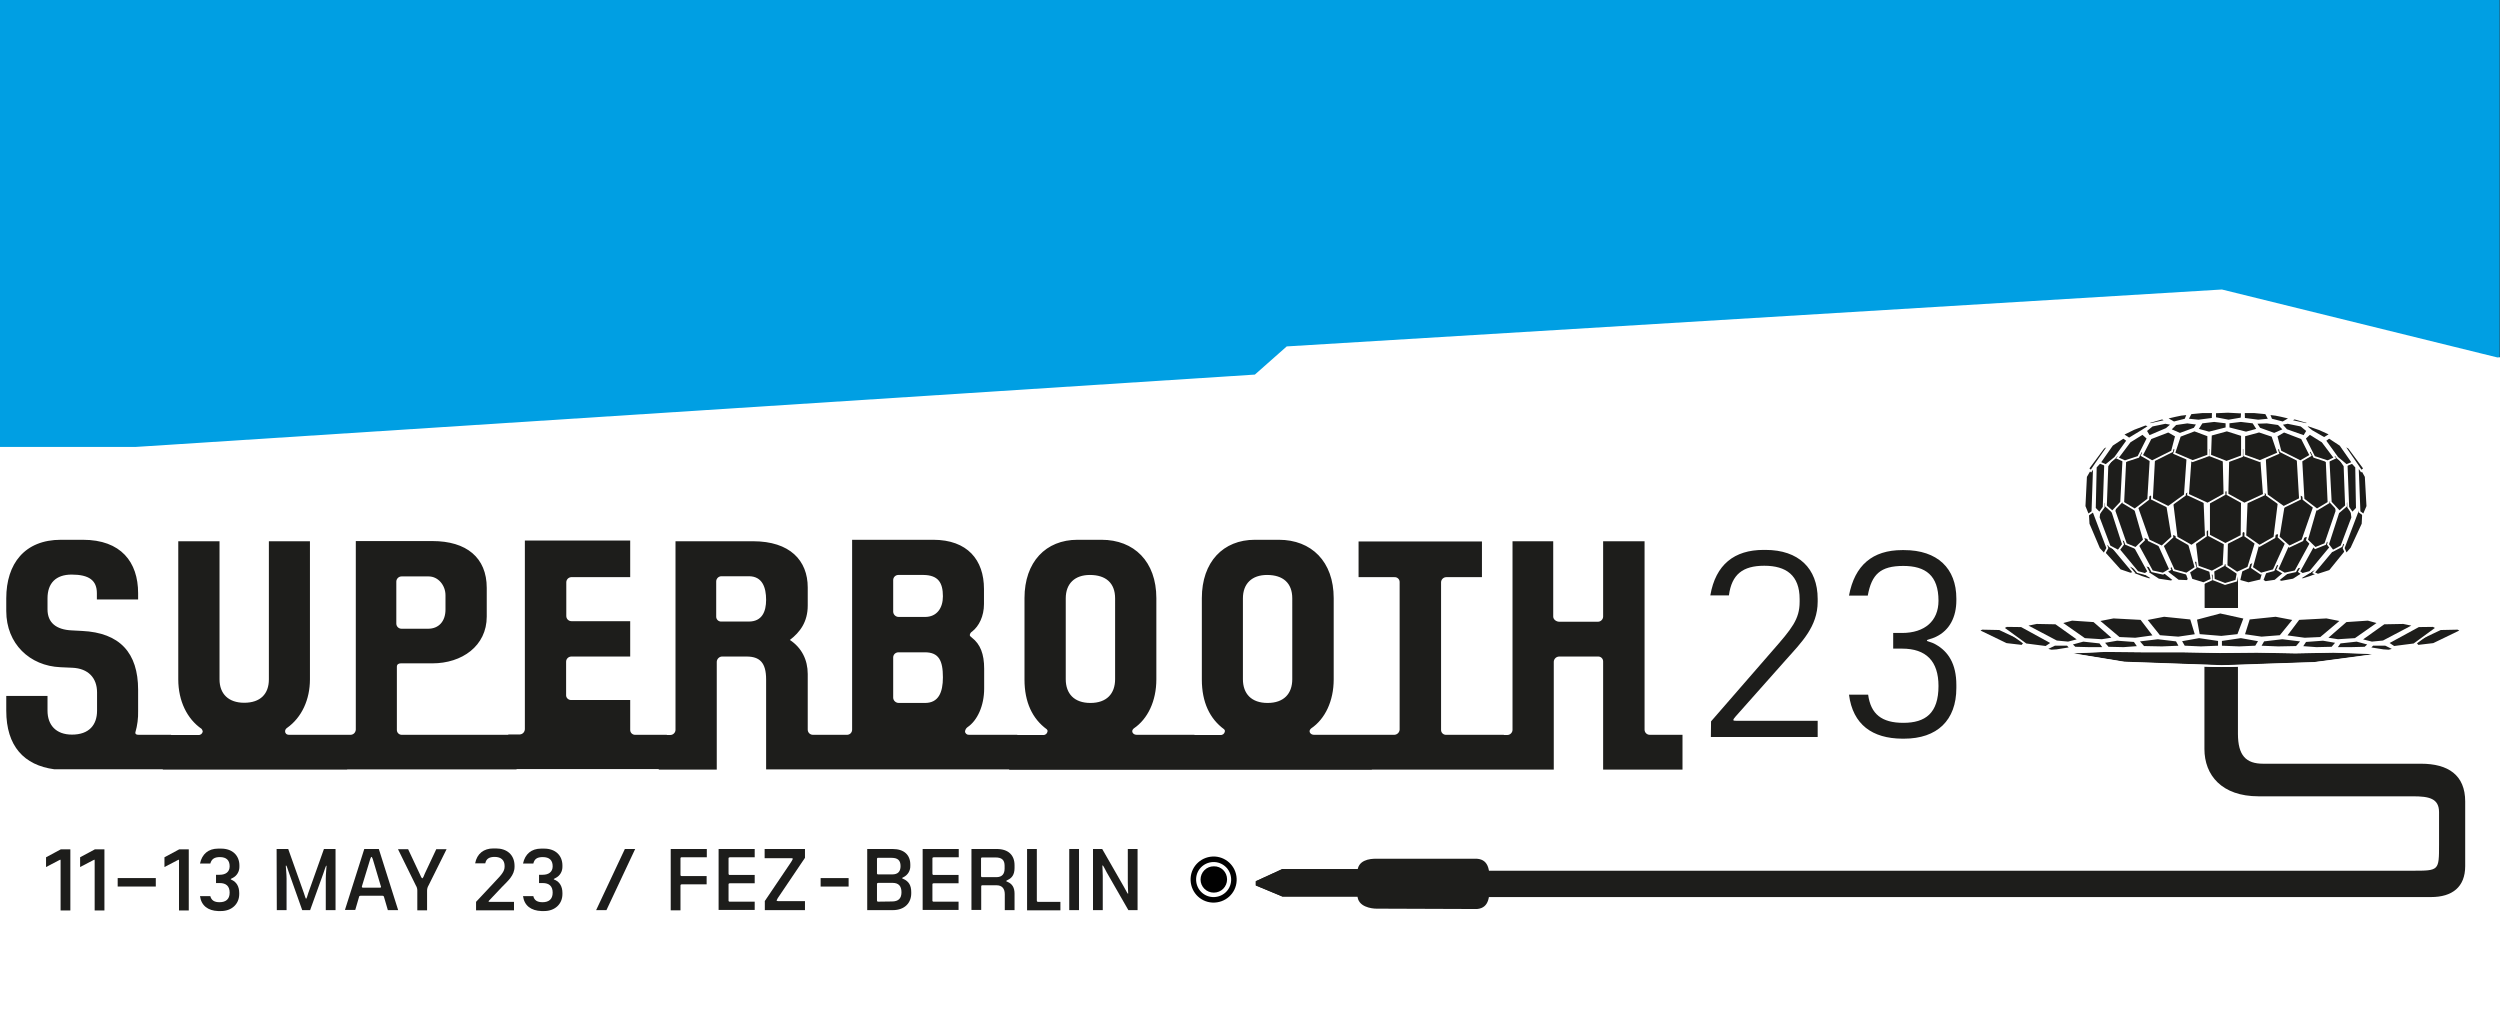 <?xml version="1.0" encoding="utf-8"?>
<!-- Generator: Adobe Illustrator 27.2.0, SVG Export Plug-In . SVG Version: 6.00 Build 0)  -->
<svg version="1.1" id="Ebene_1" xmlns="http://www.w3.org/2000/svg" xmlns:xlink="http://www.w3.org/1999/xlink" x="0px" y="0px"
	 viewBox="0 0 1357.5 551.7" style="enable-background:new 0 0 1357.5 551.7;" xml:space="preserve">
<rect x="0" y="0" width="1357.5" height="551.7" fill="#333333" stroke="none"/>
<style type="text/css">
	.st0{fill:#009FE3;}
	.st1{fill:#FFFFFF;}
	.st2{clip-path:url(#SVGID_00000020363589976931042290000000867431342989047451_);}
	.st3{fill:#1D1D1B;}
	.st4{clip-path:url(#SVGID_00000165948485638122002830000006199912628751390632_);}
	.st5{fill:none;stroke:#FFFFFF;stroke-miterlimit:10;}
	.st6{fill:none;stroke:#FFFFFF;stroke-width:0.79;}
	.st7{clip-path:url(#SVGID_00000022545327029065056140000011511709857825286586_);}
	.st8{fill:#010101;}
	.st9{fill:none;stroke:#010101;stroke-width:3;stroke-miterlimit:10;}
</style>
<g id="Ebene_3">
	<rect x="-3.8" y="-1.8" class="st0" width="1361.1" height="557.6"/>
	<polygon class="st1" points="1356.1,194.1 1206.5,157.2 698.7,188.1 681.4,203.4 73.4,242.7 -23.5,242.7 -28.6,619.1 1382.1,619.1 
		1382.1,192.1 	"/>
</g>
<g id="Ebene_1_00000092437434742979220580000014482622970762788233_">
	<g>
		<defs>
			<rect id="SVGID_1_" x="-10.8" y="74.4" width="1365.8" height="465.3"/>
		</defs>
		<clipPath id="SVGID_00000012456377905270222970000001908596003714344841_">
			<use xlink:href="#SVGID_1_"  style="overflow:visible;"/>
		</clipPath>
		<g style="clip-path:url(#SVGID_00000012456377905270222970000001908596003714344841_);">
			<polygon class="st3" points="739.8,486.8 739.8,471.9 696.3,471.9 681.9,478.5 681.9,480.8 696.3,486.8 			"/>
			<g>
				<defs>
					<rect id="SVGID_00000084515345944633912540000002927410615270709182_" x="-10.8" y="204" width="1365.8" height="325.1"/>
				</defs>
				<clipPath id="SVGID_00000120517337974720323580000002557782273648672672_">
					<use xlink:href="#SVGID_00000084515345944633912540000002927410615270709182_"  style="overflow:visible;"/>
				</clipPath>
				<g style="clip-path:url(#SVGID_00000120517337974720323580000002557782273648672672_);">
					<path class="st3" d="M1338.6,470.3v-35.1c0-14.3-9.2-20.5-24-20.5h-85.7c-9.3,0-13.7-4.4-13.7-16.3v-42.8l-18.2,0.1
						c0,0,0,36.8,0,51s9.4,25.7,29.4,25.7h83.8c8.7,0,14.2,1.1,14.2,8.6v17.6c0,14.2,0,14.2-14.4,14.2H786.6v14.3h533.5
						C1331.5,487.1,1338.6,481.7,1338.6,470.3"/>
					<path class="st3" d="M737.1,473.5v12.6c0,6.4,7.8,7.3,10.3,7.3l54.6,0.2c7-0.6,6.8-7.5,6.8-12.8v-2c0-5,0.2-12-6.8-12.5
						l-54.6,0C743.6,466.2,737.1,467.1,737.1,473.5"/>
				</g>
			</g>
			<rect x="1197.2" y="312.1" class="st3" width="18" height="18"/>
			<polygon class="st3" points="1192.2,304.4 1187.5,307.2 1190,314.7 1196.5,316.7 1200.9,314.7 1199.7,307.4 			"/>
			<polygon class="st5" points="1192.2,304.4 1187.5,307.2 1190,314.7 1196.5,316.7 1200.9,314.7 1199.7,307.4 			"/>
			<polygon class="st3" points="1225.2,304.4 1229.9,307.2 1227.7,315.1 1220.9,316.7 1215.9,315.3 1217.7,307.4 			"/>
			<polygon class="st5" points="1225.2,304.4 1229.9,307.2 1227.7,315.1 1220.9,316.7 1215.9,315.3 1217.7,307.4 			"/>
			<polygon class="st3" points="1180.8,306.2 1175.7,309.8 1182.8,315.3 1187.7,315.5 1188.5,314.5 1185.9,307.2 			"/>
			<polygon class="st5" points="1180.8,306.2 1175.7,309.8 1182.8,315.3 1187.7,315.5 1188.5,314.5 1185.9,307.2 			"/>
			<polygon class="st3" points="1236.6,306.2 1241.8,309.8 1235.4,315.3 1230.1,316.1 1228.5,315.1 1231.5,307.2 			"/>
			<polygon class="st5" points="1236.6,306.2 1241.8,309.8 1235.4,315.3 1230.1,316.1 1228.5,315.1 1231.5,307.2 			"/>
			<polygon class="st3" points="1165,307 1163.6,309.2 1172.1,314.7 1178.8,315.7 1180.6,315.1 1172.7,308.8 			"/>
			<polygon class="st5" points="1165,307 1163.6,309.2 1172.1,314.7 1178.8,315.7 1180.6,315.1 1172.7,308.8 			"/>
			<polygon class="st3" points="1252.4,307 1253.8,309.2 1245.3,314.7 1238.7,315.9 1236.9,315.1 1244.7,308.8 			"/>
			<polygon class="st5" points="1252.4,307 1253.8,309.2 1245.3,314.7 1238.7,315.9 1236.9,315.1 1244.7,308.8 			"/>
			<polygon class="st3" points="1156.3,307 1154,309.8 1163,313.3 1166.8,314.5 1169.2,314.3 1161.7,309.6 			"/>
			<polygon class="st5" points="1156.3,307 1154,309.8 1163,313.3 1166.8,314.5 1169.2,314.3 1161.7,309.6 			"/>
			<polygon class="st3" points="1261.1,307 1263.4,309.8 1254.4,313.3 1250.6,314.5 1248.3,314.3 1255.8,309.6 			"/>
			<polygon class="st5" points="1261.1,307 1263.4,309.8 1254.4,313.3 1250.6,314.5 1248.3,314.3 1255.8,309.6 			"/>
			<polygon class="st3" points="1208.8,305.8 1215.7,307.8 1214.3,315.3 1208.2,317.1 1202.1,314.7 1201.7,307.8 			"/>
			<polygon class="st5" points="1208.8,305.8 1215.7,307.8 1214.3,315.3 1208.2,317.1 1202.1,314.7 1201.7,307.8 			"/>
			<polygon class="st3" points="1199.5,286.9 1208.2,292.2 1207.4,307 1201.1,310.4 1193.4,307.6 1191.6,292.6 			"/>
			<polygon class="st5" points="1199.5,286.9 1208.2,292.2 1207.4,307 1201.1,310.4 1193.4,307.6 1191.6,292.6 			"/>
			<polygon class="st3" points="1218.4,288.3 1225.3,293.4 1220.8,308.2 1214.7,311 1209,307.2 1209.3,292.6 			"/>
			<polygon class="st5" points="1218.4,288.3 1225.3,293.4 1220.8,308.2 1214.7,311 1209,307.2 1209.3,292.6 			"/>
			<polygon class="st3" points="1236.8,289.5 1241.9,293.6 1234.6,309.6 1227.7,311.5 1222.8,308.2 1227.1,292.6 			"/>
			<polygon class="st5" points="1236.8,289.5 1241.9,293.6 1234.6,309.6 1227.7,311.5 1222.8,308.2 1227.1,292.6 			"/>
			<polygon class="st3" points="1178.2,289.5 1173.1,293.6 1180.4,309.6 1187.3,311.5 1192.2,308.2 1187.9,292.6 			"/>
			<polygon class="st5" points="1178.2,289.5 1173.1,293.6 1180.4,309.6 1187.3,311.5 1192.2,308.2 1187.9,292.6 			"/>
			<polygon class="st3" points="1252.7,290.9 1254.7,295 1246.4,310.2 1240.5,311.5 1236.6,309.2 1243.4,294 			"/>
			<polygon class="st5" points="1252.7,290.9 1254.7,295 1246.4,310.2 1240.5,311.5 1236.6,309.2 1243.4,294 			"/>
			<polygon class="st3" points="1162.3,290.9 1160.3,295 1168.6,310.2 1174.5,311.5 1178.4,309.2 1171.5,294 			"/>
			<polygon class="st5" points="1162.3,290.9 1160.3,295 1168.6,310.2 1174.5,311.5 1178.4,309.2 1171.5,294 			"/>
			<polygon class="st3" points="1263.2,292.8 1266.1,296.4 1254.3,310.6 1250.2,311.7 1248.4,310.4 1257.2,294.4 			"/>
			<polygon class="st5" points="1263.2,292.8 1266.1,296.4 1254.3,310.6 1250.2,311.7 1248.4,310.4 1257.2,294.4 			"/>
			<polygon class="st3" points="1151.8,292.8 1148.9,296.4 1160.7,310.6 1164.8,311.7 1166.6,310.4 1157.8,294.4 			"/>
			<polygon class="st5" points="1151.8,292.8 1148.9,296.4 1160.7,310.6 1164.8,311.7 1166.6,310.4 1157.8,294.4 			"/>
			<polygon class="st3" points="1273,294.6 1274.6,298.3 1265.1,310 1258.6,312.1 1256.3,311 1268.5,296.4 			"/>
			<polygon class="st5" points="1273,294.6 1274.6,298.3 1265.1,310 1258.6,312.1 1256.3,311 1268.5,296.4 			"/>
			<polygon class="st3" points="1142,294.6 1140.4,297.6 1151.2,309.6 1156.8,311.5 1158.7,311 1146.5,296.4 			"/>
			<polygon class="st5" points="1142,294.6 1140.4,297.6 1151.2,309.6 1156.8,311.5 1158.7,311 1146.5,296.4 			"/>
			<polygon class="st3" points="1208.8,266.2 1217.4,269.8 1217.2,290.9 1208.4,295.4 1199.5,290.7 1199.5,270 			"/>
			<polygon class="st5" points="1208.8,266.2 1217.4,269.8 1217.2,290.9 1208.4,295.4 1199.5,290.7 1199.5,270 			"/>
			<polygon class="st3" points="1229,266.8 1220,271.1 1219.2,291 1226.9,296.4 1235,291.8 1237.5,271.7 			"/>
			<polygon class="st5" points="1229,266.8 1220,271.1 1219.2,291 1226.9,296.4 1235,291.8 1237.5,271.7 			"/>
			<polygon class="st3" points="1187.9,266.8 1197,271.1 1197.8,291 1190,296.4 1181.9,291.8 1179.4,271.7 			"/>
			<polygon class="st5" points="1187.9,266.8 1197,271.1 1197.8,291 1190,296.4 1181.9,291.8 1179.4,271.7 			"/>
			<polygon class="st3" points="1249.4,268.6 1240.7,270.7 1237.3,291.6 1243.1,296.8 1250.2,293.4 1257.2,273.3 			"/>
			<polygon class="st5" points="1249.4,268.6 1240.7,270.7 1237.3,291.6 1243.1,296.8 1250.2,293.4 1257.2,273.3 			"/>
			<polygon class="st3" points="1167.6,268.6 1176.2,270.7 1179.6,291.6 1173.9,296.8 1166.8,293.4 1159.7,273.3 			"/>
			<polygon class="st5" points="1167.6,268.6 1176.2,270.7 1179.6,291.6 1173.9,296.8 1166.8,293.4 1159.7,273.3 			"/>
			<polygon class="st3" points="1268.3,270.4 1258,274.7 1252.7,293.2 1257.2,297.6 1262.6,295.4 1268.7,277.6 			"/>
			<polygon class="st5" points="1268.3,270.4 1258,274.7 1252.7,293.2 1257.2,297.6 1262.6,295.4 1268.7,277.6 			"/>
			<polygon class="st3" points="1148.6,270.4 1158.9,274.7 1164.2,293.2 1159.7,297.6 1154.4,295.4 1148.2,277.6 			"/>
			<polygon class="st5" points="1148.6,270.4 1158.9,274.7 1164.2,293.2 1159.7,297.6 1154.4,295.4 1148.2,277.6 			"/>
			<polygon class="st3" points="1276,270.9 1270.6,275.5 1264.1,295.6 1266.7,299.1 1271.4,296.6 1277.3,281 			"/>
			<polygon class="st5" points="1276,270.9 1270.6,275.5 1264.1,295.6 1266.7,299.1 1271.4,296.6 1277.3,281 			"/>
			<polygon class="st3" points="1140.9,270.9 1146.3,275.5 1152.8,295.6 1150.2,299.1 1145.5,296.6 1139.6,281 			"/>
			<polygon class="st5" points="1140.9,270.9 1146.3,275.5 1152.8,295.6 1150.2,299.1 1145.5,296.6 1139.6,281 			"/>
			<polygon class="st3" points="1283.4,274.3 1280.9,275.7 1272.6,297.6 1274,300.9 1276.8,297.7 1282.9,284.5 			"/>
			<polygon class="st5" points="1283.4,274.3 1280.9,275.7 1272.6,297.6 1274,300.9 1276.8,297.7 1282.9,284.5 			"/>
			<polygon class="st3" points="1133.5,274.3 1136,275.7 1144.3,297.6 1142.5,300.9 1139.8,297.9 1134.1,284.5 			"/>
			<polygon class="st5" points="1133.5,274.3 1136,275.7 1144.3,297.6 1142.5,300.9 1139.8,297.9 1134.1,284.5 			"/>
			<polygon class="st3" points="1199.5,243.2 1207.4,247.5 1207.9,268.4 1198.7,273.5 1188.1,268.6 1189.6,247.5 			"/>
			<polygon class="st5" points="1199.5,243.2 1207.4,247.5 1207.9,268.4 1198.7,273.5 1188.1,268.6 1189.6,247.5 			"/>
			<polygon class="st3" points="1217.9,243.2 1210,247.5 1209.5,268.4 1218.7,273.5 1229.3,268.6 1227.7,247.5 			"/>
			<polygon class="st5" points="1217.9,243.2 1210,247.5 1209.5,268.4 1218.7,273.5 1229.3,268.6 1227.7,247.5 			"/>
			<polygon class="st3" points="1179,242.6 1187.9,247.3 1186.4,268.8 1177.4,275.3 1168.5,270.9 1169.7,248.7 			"/>
			<polygon class="st5" points="1179,242.6 1187.9,247.3 1186.4,268.8 1177.4,275.3 1168.5,270.9 1169.7,248.7 			"/>
			<polygon class="st3" points="1238.4,242.6 1229.8,248.3 1230.9,268.8 1240,275.3 1248.9,270.9 1247.6,248.7 			"/>
			<polygon class="st5" points="1238.4,242.6 1229.8,248.3 1230.9,268.8 1240,275.3 1248.9,270.9 1247.6,248.7 			"/>
			<polygon class="st3" points="1162.6,244.5 1167.8,249.7 1166.5,271.1 1159.2,276.7 1152.9,272.9 1154,250.5 			"/>
			<polygon class="st5" points="1162.6,244.5 1167.8,249.7 1166.5,271.1 1159.2,276.7 1152.9,272.9 1154,250.5 			"/>
			<polygon class="st3" points="1254.7,244.5 1249.6,249.7 1250.8,271.1 1258.1,276.7 1264.4,272.9 1263.4,250.5 			"/>
			<polygon class="st5" points="1254.7,244.5 1249.6,249.7 1250.8,271.1 1258.1,276.7 1264.4,272.9 1263.4,250.5 			"/>
			<polygon class="st3" points="1148.8,246.3 1153,249.9 1151.8,272.7 1147,277.8 1143.5,274.7 1144.3,253 			"/>
			<polygon class="st5" points="1148.8,246.3 1153,249.9 1151.8,272.7 1147,277.8 1143.5,274.7 1144.3,253 			"/>
			<polygon class="st3" points="1268.5,246.3 1264.4,249.9 1265.6,272.7 1270.3,277.8 1273.9,274.7 1273.1,253 			"/>
			<polygon class="st5" points="1268.5,246.3 1264.4,249.9 1265.6,272.7 1270.3,277.8 1273.9,274.7 1273.1,253 			"/>
			<polygon class="st3" points="1141.2,250.1 1143.1,252.2 1142.3,275.4 1140,278.6 1137.5,276 1138,253.6 			"/>
			<polygon class="st5" points="1141.2,250.1 1143.1,252.2 1142.3,275.4 1140,278.6 1137.5,276 1138,253.6 			"/>
			<polygon class="st3" points="1276.2,250.1 1274.2,252.2 1275.1,275.4 1277.3,278.6 1279.8,276 1279.4,253.6 			"/>
			<polygon class="st5" points="1276.2,250.1 1274.2,252.2 1275.1,275.4 1277.3,278.6 1279.8,276 1279.4,253.6 			"/>
			<polygon class="st3" points="1135.7,253.6 1137,254.6 1136.2,277.9 1133.8,279.6 1131.9,274.9 1132.7,258.8 			"/>
			<polygon class="st5" points="1135.7,253.6 1137,254.6 1136.2,277.9 1133.8,279.6 1131.9,274.9 1132.7,258.8 			"/>
			<polygon class="st3" points="1281.7,253.6 1280.3,254.6 1281.2,277.9 1283.5,279.6 1285.5,274.9 1284.6,258.8 			"/>
			<polygon class="st5" points="1281.7,253.6 1280.3,254.6 1281.2,277.9 1283.5,279.6 1285.5,274.9 1284.6,258.8 			"/>
			<polygon class="st3" points="1209.2,233.7 1217.4,236.3 1217.4,247.7 1209,250.8 1200.1,247.3 1200.5,236.1 			"/>
			<polygon class="st5" points="1209.2,233.7 1217.4,236.3 1217.4,247.7 1209,250.8 1200.1,247.3 1200.5,236.1 			"/>
			<polygon class="st3" points="1191.6,233.7 1199.1,236.5 1199.1,247.3 1190.6,250.4 1180.6,246.1 1183.7,236.7 			"/>
			<polygon class="st5" points="1191.6,233.7 1199.1,236.5 1199.1,247.3 1190.6,250.4 1180.6,246.1 1183.7,236.7 			"/>
			<polygon class="st3" points="1226.7,234.3 1218.6,236.5 1218.6,247.3 1227.1,250.4 1237.1,246.1 1233.9,236.7 			"/>
			<polygon class="st5" points="1226.7,234.3 1218.6,236.5 1218.6,247.3 1227.1,250.4 1237.1,246.1 1233.9,236.7 			"/>
			<polygon class="st3" points="1177.4,234.3 1181.6,236.7 1179.4,245.1 1168.6,250.5 1163,247.3 1167.8,238 			"/>
			<polygon class="st5" points="1177.4,234.3 1181.6,236.7 1179.4,245.1 1168.6,250.5 1163,247.3 1167.8,238 			"/>
			<polygon class="st3" points="1240.2,234.3 1236.1,236.7 1238.3,245.1 1249.1,250.5 1254.6,247.3 1249.9,238 			"/>
			<polygon class="st5" points="1240.2,234.3 1236.1,236.7 1238.3,245.1 1249.1,250.5 1254.6,247.3 1249.9,238 			"/>
			<polygon class="st3" points="1163.4,235.5 1166.2,238 1161.1,248.1 1153.8,250.5 1149.8,248.7 1156.5,239.8 			"/>
			<polygon class="st5" points="1163.4,235.5 1166.2,238 1161.1,248.1 1153.8,250.5 1149.8,248.7 1156.5,239.8 			"/>
			<polygon class="st3" points="1254.2,235.5 1251.5,238 1256.6,248.1 1263.9,250.5 1267.8,248.7 1261.1,239.8 			"/>
			<polygon class="st5" points="1254.2,235.5 1251.5,238 1256.6,248.1 1263.9,250.5 1267.8,248.7 1261.1,239.8 			"/>
			<polygon class="st3" points="1153,237.6 1155.2,239.2 1148.5,248.5 1143.5,252.6 1140.2,251.2 1146.9,241.6 			"/>
			<polygon class="st5" points="1153,237.6 1155.2,239.2 1148.5,248.5 1143.5,252.6 1140.2,251.2 1146.9,241.6 			"/>
			<polygon class="st3" points="1264.7,237.6 1262.5,239.2 1269.2,248.5 1274.1,252.6 1277.5,251.2 1270.8,241.6 			"/>
			<polygon class="st5" points="1264.7,237.6 1262.5,239.2 1269.2,248.5 1274.1,252.6 1277.5,251.2 1270.8,241.6 			"/>
			<polygon class="st3" points="1147.3,240.2 1144.1,243.2 1138.3,251.5 1135.4,255.8 1133.9,254.4 1142.2,243.2 			"/>
			<polygon class="st5" points="1147.3,240.2 1144.1,243.2 1138.3,251.5 1135.4,255.8 1133.9,254.4 1142.2,243.2 			"/>
			<polygon class="st3" points="1270.4,240.2 1273.6,243.2 1279.3,251.5 1282.2,255.8 1283.8,254.4 1275.5,243.2 			"/>
			<polygon class="st5" points="1270.4,240.2 1273.6,243.2 1279.3,251.5 1282.2,255.8 1283.8,254.4 1275.5,243.2 			"/>
			<polygon class="st3" points="1202.3,228.6 1209,229.4 1209,232.5 1199.5,234.9 1193.2,233.2 1195.6,229.4 			"/>
			<polygon class="st5" points="1202.3,228.6 1209,229.4 1209,232.5 1199.5,234.9 1193.2,233.2 1195.6,229.4 			"/>
			<polygon class="st3" points="1216.8,228.6 1210.1,229.4 1210.1,232.5 1219.6,234.9 1225.9,233.2 1223.5,229.4 			"/>
			<polygon class="st5" points="1216.8,228.6 1210.1,229.4 1210.1,232.5 1219.6,234.9 1225.9,233.2 1223.5,229.4 			"/>
			<polygon class="st3" points="1187.7,229.4 1193.2,230.1 1191.6,232.7 1183.7,235.6 1178.4,233.3 1181.4,230.3 			"/>
			<polygon class="st5" points="1187.7,229.4 1193.2,230.1 1191.6,232.7 1183.7,235.6 1178.4,233.3 1181.4,230.3 			"/>
			<polygon class="st3" points="1230.9,229.4 1224.9,229.6 1226.9,232.7 1234.9,235.6 1240.2,233.3 1237.2,230.3 			"/>
			<polygon class="st5" points="1230.9,229.4 1224.9,229.6 1226.9,232.7 1234.9,235.6 1240.2,233.3 1237.2,230.3 			"/>
			<polygon class="st3" points="1175.8,229.6 1179.4,230.3 1176.4,232.9 1167,236.9 1165.2,233.9 1168.6,231.1 			"/>
			<polygon class="st5" points="1175.8,229.6 1179.4,230.3 1176.4,232.9 1167,236.9 1165.2,233.9 1168.6,231.1 			"/>
			<polygon class="st3" points="1242.2,229.6 1238.7,230.3 1241.5,233.5 1251.1,236.9 1252.9,233.9 1249.5,231.1 			"/>
			<polygon class="st5" points="1242.2,229.6 1238.7,230.3 1241.5,233.5 1251.1,236.9 1252.9,233.9 1249.5,231.1 			"/>
			<polygon class="st3" points="1165,230.5 1167.2,231.3 1163.2,233.9 1156.1,238.2 1152.6,235.9 1158.7,232.9 			"/>
			<polygon class="st5" points="1165,230.5 1167.2,231.3 1163.2,233.9 1156.1,238.2 1152.6,235.9 1158.7,232.9 			"/>
			<polygon class="st3" points="1253.5,231 1251.9,231.3 1255.2,234 1262,237.9 1265.5,235.8 1259.6,233.1 			"/>
			<polygon class="st5" points="1253.5,231 1251.9,231.3 1255.2,234 1262,237.9 1265.5,235.8 1259.6,233.1 			"/>
			<polygon class="st3" points="1209.7,223.6 1217.4,224 1217.2,227.2 1210.1,228.4 1202.8,227 1202.8,223.9 			"/>
			<polygon class="st5" points="1209.7,223.6 1217.4,224 1217.2,227.2 1210.1,228.4 1202.8,227 1202.8,223.9 			"/>
			<polygon class="st3" points="1195.8,223.8 1201.6,223.8 1201.5,227.4 1193.8,228.4 1187.8,227.8 1189.6,224.4 			"/>
			<polygon class="st5" points="1195.8,223.8 1201.6,223.8 1201.5,227.4 1193.8,228.4 1187.8,227.8 1189.6,224.4 			"/>
			<polygon class="st3" points="1224.1,223.8 1218.4,223.8 1218.5,227.4 1226.2,228.4 1232.2,227.8 1230.4,224.4 			"/>
			<polygon class="st5" points="1224.1,223.8 1218.4,223.8 1218.5,227.4 1226.2,228.4 1232.2,227.8 1230.4,224.4 			"/>
			<polygon class="st3" points="1184.3,225.2 1187.9,224.8 1186.7,227.8 1180.4,229.4 1176.2,227 1181.4,225.8 			"/>
			<polygon class="st5" points="1184.3,225.2 1187.9,224.8 1186.7,227.8 1180.4,229.4 1176.2,227 1181.4,225.8 			"/>
			<polygon class="st3" points="1235.6,225.2 1232.1,224.8 1233.3,227.8 1239.6,229.4 1243.7,227 1238.6,225.8 			"/>
			<polygon class="st5" points="1235.6,225.2 1232.1,224.8 1233.3,227.8 1239.6,229.4 1243.7,227 1238.6,225.8 			"/>
			<polygon class="st3" points="1174.1,227.2 1176.2,228.4 1167.8,230.3 1165.8,229.6 			"/>
			<polygon class="st5" points="1174.1,227.2 1176.2,228.4 1167.8,230.3 1165.8,229.6 			"/>
			<polygon class="st3" points="1245.9,227.2 1243.7,228.4 1252.2,230.3 1254.2,229.6 			"/>
			<polygon class="st5" points="1245.9,227.2 1243.7,228.4 1252.2,230.3 1254.2,229.6 			"/>
			<polygon class="st3" points="1334.6,341.4 1336.5,342.4 1321.4,349.7 1312.9,350.7 1311,348.3 1325.2,341.6 			"/>
			<polygon class="st5" points="1334.6,341.4 1336.5,342.4 1321.4,349.7 1312.9,350.7 1311,348.3 1325.2,341.6 			"/>
			<polygon class="st3" points="1076.2,341.4 1074.3,342.4 1089.4,349.7 1098,350.7 1099.9,348.3 1085.7,341.6 			"/>
			<polygon class="st5" points="1076.2,341.4 1074.3,342.4 1089.4,349.7 1098,350.7 1099.9,348.3 1085.7,341.6 			"/>
			<polygon class="st3" points="1205.6,332.6 1218.8,335.5 1215.3,344.8 1206.2,345.8 1194,344.8 1192.4,336.1 			"/>
			<polygon class="st5" points="1205.6,332.6 1218.8,335.5 1215.3,344.8 1206.2,345.8 1194,344.8 1192.4,336.1 			"/>
			<polygon class="st3" points="1216.8,346 1226.9,347.8 1224.9,351.1 1215.9,351.5 1206,351.1 1206,347.6 			"/>
			<polygon class="st5" points="1216.8,346 1226.9,347.8 1224.9,351.1 1215.9,351.5 1206,351.1 1206,347.6 			"/>
			<polygon class="st3" points="1194.1,346 1184.1,347.8 1186,351.1 1195.1,351.5 1204.9,351.1 1204.9,347.6 			"/>
			<polygon class="st5" points="1194.1,346 1184.1,347.8 1186,351.1 1195.1,351.5 1204.9,351.1 1204.9,347.6 			"/>
			<polygon class="st3" points="1239.3,346.6 1249.9,347.9 1247,351.3 1237.1,351.5 1227.2,351.1 1229.1,347.8 			"/>
			<polygon class="st5" points="1239.3,346.6 1249.9,347.9 1247,351.3 1237.1,351.5 1227.2,351.1 1229.1,347.8 			"/>
			<polygon class="st3" points="1171.7,346.6 1161,347.9 1164,351.3 1173.9,351.5 1183.7,351.1 1181.9,347.8 			"/>
			<polygon class="st5" points="1171.7,346.6 1161,347.9 1164,351.3 1173.9,351.5 1183.7,351.1 1181.9,347.8 			"/>
			<polygon class="st3" points="1261.4,347.4 1268.9,348.7 1266.3,351.7 1257.8,351.9 1249.8,351.3 1251.9,348.1 			"/>
			<polygon class="st5" points="1261.4,347.4 1268.9,348.7 1266.3,351.7 1257.8,351.9 1249.8,351.3 1251.9,348.1 			"/>
			<polygon class="st3" points="1149.6,347.4 1142.1,348.7 1144.7,351.7 1153.1,351.9 1161.2,351.3 1159,348.1 			"/>
			<polygon class="st5" points="1149.6,347.4 1142.1,348.7 1144.7,351.7 1153.1,351.9 1161.2,351.3 1159,348.1 			"/>
			<polygon class="st3" points="1279.7,347.9 1286.4,349.7 1284.2,351.7 1276.4,351.9 1268.5,351.9 1270.6,348.9 			"/>
			<polygon class="st5" points="1279.7,347.9 1286.4,349.7 1284.2,351.7 1276.4,351.9 1268.5,351.9 1270.6,348.9 			"/>
			<polygon class="st3" points="1131.2,347.9 1124.6,349.7 1126.7,351.7 1134.6,351.9 1142.5,351.9 1140.3,348.9 			"/>
			<polygon class="st5" points="1131.2,347.9 1124.6,349.7 1126.7,351.7 1134.6,351.9 1142.5,351.9 1140.3,348.9 			"/>
			<polygon class="st3" points="1295.3,350.1 1300.2,352.5 1297.1,353.3 1294.1,353.1 1286.6,351.9 1288.4,350.1 			"/>
			<polygon class="st5" points="1295.3,350.1 1300.2,352.5 1297.1,353.3 1294.1,353.1 1286.6,351.9 1288.4,350.1 			"/>
			<polygon class="st3" points="1115.7,350.1 1110.8,352.5 1113.9,353.3 1116.8,353.1 1124.3,351.9 1122.6,350.1 			"/>
			<polygon class="st5" points="1115.7,350.1 1110.8,352.5 1113.9,353.3 1116.8,353.1 1124.3,351.9 1122.6,350.1 			"/>
			<polygon class="st3" points="1235.7,334.4 1245.6,336.3 1238.2,345.4 1228,346.2 1218.4,344.8 1221.2,335.9 			"/>
			<polygon class="st5" points="1235.7,334.4 1245.6,336.3 1238.2,345.4 1228,346.2 1218.4,344.8 1221.2,335.9 			"/>
			<polygon class="st3" points="1175.1,334.4 1165.3,336.3 1172.6,345.4 1182.8,346.2 1192.4,344.8 1189.7,335.9 			"/>
			<polygon class="st5" points="1175.1,334.4 1165.3,336.3 1172.6,345.4 1182.8,346.2 1192.4,344.8 1189.7,335.9 			"/>
			<polygon class="st3" points="1263.3,335.3 1271.4,336.9 1260.1,346.4 1251.4,346.8 1241.2,345.4 1248.2,336.1 			"/>
			<polygon class="st5" points="1263.3,335.3 1271.4,336.9 1260.1,346.4 1251.4,346.8 1241.2,345.4 1248.2,336.1 			"/>
			<polygon class="st3" points="1147.6,335.3 1139.4,336.9 1150.7,346.4 1159.5,346.8 1169.7,345.4 1162.6,336.1 			"/>
			<polygon class="st5" points="1147.6,335.3 1139.4,336.9 1150.7,346.4 1159.5,346.8 1169.7,345.4 1162.6,336.1 			"/>
			<polygon class="st3" points="1285.8,336.5 1291.6,338.1 1278.9,347 1269.5,347.6 1263.2,346.6 1273.9,337.3 			"/>
			<polygon class="st5" points="1285.8,336.5 1291.6,338.1 1278.9,347 1269.5,347.6 1263.2,346.6 1273.9,337.3 			"/>
			<polygon class="st3" points="1125.1,336.5 1119.2,338.1 1131.9,347 1141.3,347.6 1147.6,346.6 1137,337.3 			"/>
			<polygon class="st5" points="1125.1,336.5 1119.2,338.1 1131.9,347 1141.3,347.6 1147.6,346.6 1137,337.3 			"/>
			<polygon class="st3" points="1305,338.3 1310.8,339.5 1294.1,348.3 1287.9,348.9 1282,347.4 1294.5,338.5 			"/>
			<polygon class="st5" points="1305,338.3 1310.8,339.5 1294.1,348.3 1287.9,348.9 1282,347.4 1294.5,338.5 			"/>
			<polygon class="st3" points="1105.9,338.3 1100,339.5 1116.7,348.3 1123,348.9 1128.8,347.4 1116.3,338.5 			"/>
			<polygon class="st5" points="1105.9,338.3 1100,339.5 1116.7,348.3 1123,348.9 1128.8,347.4 1116.3,338.5 			"/>
			<polygon class="st3" points="1321.2,339.9 1323.1,340.9 1310.8,349.9 1299.9,351.3 1296.6,349.1 1313.3,340 			"/>
			<polygon class="st5" points="1321.2,339.9 1323.1,340.9 1310.8,349.9 1299.9,351.3 1296.6,349.1 1313.3,340 			"/>
			<polygon class="st3" points="1089.6,339.9 1087.7,340.9 1100.1,349.9 1110.9,351.3 1114.2,349.1 1097.6,340 			"/>
			<polygon class="st5" points="1089.6,339.9 1087.7,340.9 1100.1,349.9 1110.9,351.3 1114.2,349.1 1097.6,340 			"/>
			<polygon class="st3" points="1121.1,354.5 1143.1,353.5 1162.8,353.7 1184.7,353.7 1205.4,354.1 1225.5,353.9 1246.4,354.3 
				1267.1,353.9 1284.6,354.5 1292.7,355.2 1256.7,360 1206.4,361.7 1153.4,359.8 			"/>
			<polygon class="st5" points="1121.1,354.5 1143.1,353.5 1162.8,353.7 1184.7,353.7 1205.4,354.1 1225.5,353.9 1246.4,354.3 
				1267.1,353.9 1284.6,354.5 1292.7,355.2 1256.7,360 1206.4,361.7 1153.4,359.8 			"/>
			<polygon class="st6" points="1121.1,354.5 1143.1,353.5 1162.8,353.7 1184.7,353.7 1205.4,354.1 1225.5,353.9 1246.4,354.3 
				1267.1,353.9 1284.6,354.5 1292.7,355.2 1256.7,360 1206.4,361.7 1153.4,359.8 			"/>
			<g>
				<defs>
					<polygon id="SVGID_00000073001252616476622900000006036072311937759369_" points="2.3,253 2.3,469.2 1076.1,470.4 1076.1,253 
											"/>
				</defs>
				<clipPath id="SVGID_00000051348139940486365910000011306270228433455540_">
					<use xlink:href="#SVGID_00000073001252616476622900000006036072311937759369_"  style="overflow:visible;"/>
				</clipPath>
				<g style="clip-path:url(#SVGID_00000051348139940486365910000011306270228433455540_);">
					<path class="st3" d="M92.9,399H75.3c-1.3,0-1.8-0.4-1.8-1v-0.3c1.1-3.8,1.6-7.7,1.5-11.7v-11.4c0-20.2-10-31-30.4-32l-5.7-0.3
						c-8.4-0.4-13.1-4.2-13.1-11.4v-6c0-8.2,4.5-12.9,13.1-12.9c9.5,0,13.7,3.2,13.7,10.1v3.4H75v-3.4c0-16.9-9.3-29-30-29H33.1
						c-19.7,0-29.7,13-29.7,31.8v6.9c0,17.8,12.8,29.8,29.4,30.5l6.6,0.3c8.4,0.4,13.3,5.4,13.3,13.4v9.9c0,7.7-4.3,13-13.6,13
						c-8.8,0-13.3-5.3-13.3-13v-8H3.4v8c0,19.3,9.7,29.6,26,31.8h63.5V399z M188.5,399H157c-1.5,0-2.2-0.9-2.2-1.9
						c0-0.7,0.4-1.4,1-1.8c8.1-5.7,12.5-15.5,12.5-26.4v-75H146v75c0,7.9-4.6,12.7-13.4,12.7c-8.5,0-13.4-4.8-13.4-12.7v-75H96.8v75
						c0,11.7,4.8,21.5,12.7,26.9c0.3,0.4,0.5,0.9,0.6,1.4c-0.2,1.2-1.2,2-2.4,1.9H88.4v18.8h100.1L188.5,399z M241.9,331
						c0,6.4-3.7,10.4-9.4,10.4H218c-1.5,0-2.8-1.2-2.8-2.8c0,0,0,0,0,0v-22.8c0-1.5,1.3-2.8,2.8-2.8c0,0,0,0,0,0h14.8
						c5.1,0,9.1,4.8,9.1,10.2L241.9,331z M280.5,399h-62.2c-1.5,0.1-2.8-1.1-2.8-2.6c0-0.1,0-0.1,0-0.2v-34.2c0-1.2,0.9-1.8,2.1-1.8
						h17.2c16,0,29.5-9.4,29.5-25.4v-15.6c0-16.4-11-25.4-29.5-25.4h-41.6v102.4c-0.1,1.5-1.2,2.7-2.7,2.8H184v18.8h96.5L280.5,399z
						 M362.1,399H345c-1.5,0.1-2.8-1.1-2.8-2.6c0-0.1,0-0.1,0-0.2v-16.1h-32c-1.4,0.1-2.7-1-2.8-2.4c0-0.1,0-0.2,0-0.4v-18
						c0-1.5,1.2-2.7,2.7-2.8c0.1,0,0.1,0,0.2,0h31.9v-19.2h-31.9c-1.5,0-2.8-1.2-2.8-2.8c0,0,0,0,0,0v-18.3c0-1.5,1.2-2.7,2.6-2.8
						c0.1,0,0.1,0,0.2,0h31.9v-19.9H285v102.5c-0.1,1.5-1.2,2.7-2.7,2.8h-6.3v18.8h86.1L362.1,399z M416,325.7
						c0,6.4-2.2,11.8-9.4,11.8h-14.9c-1.5,0.1-2.8-1.1-2.8-2.6c0-0.1,0-0.1,0-0.2v-19c0-1.5,1.3-2.8,2.8-2.8c0,0,0,0,0,0h15.1
						C413.9,313,416,318.9,416,325.7 M458.4,399h-17c-1.5,0-2.8-1.2-2.8-2.8c0,0,0,0,0,0V366c0-7.7-3.3-14.3-9.7-18.5
						c5.5-4.2,9.7-9.8,9.7-18.7V319c0-14.7-9.7-25.1-29.7-25.1h-42.1v102.4c0,1.5-1.3,2.8-2.8,2.8h-6.3v18.8h31.5v-58.6
						c0.1-1.6,1.5-2.9,3.1-2.8h13.1c7.2,0,10.6,3.4,10.6,12.4v48.9h42.4V399z M512,367.8c0,8.2-2.4,13.9-9.7,13.9H488
						c-1.6,0-3-1.3-3-2.9V357c0-1.6,1.3-2.8,2.9-2.8c0,0,0.1,0,0.1,0h14.2C509.8,354.2,512,358.7,512,367.8 M512,323.8
						c0,6.4-3.3,11.2-9.7,11.2H488c-1.6,0-2.9-1.2-3-2.8v-17.2c0-1.5,1.2-2.8,2.8-2.8c0.1,0,0.2,0,0.2,0h13.4
						C509.3,312.3,512,316.2,512,323.8 M552.4,399h-26.2c-1.1,0.1-2.1-0.7-2.2-1.8c0.1-0.9,0.6-1.8,1.3-2.3c5.4-3.6,9.1-11.7,9.1-21
						v-10.8c0-8-2.1-13.3-6.6-16.8c-0.9-0.7-1.2-1-1.2-1.5c0.1-0.8,0.6-1.5,1.3-1.9c3.7-2.9,6.4-8.3,6.4-14.9v-8.2
						c0-15.8-9-26.7-27.6-26.7h-44v103.1c0,1.5-1.1,2.7-2.6,2.8c0,0-0.1,0-0.1,0h-6.3v18.8h98.6L552.4,399z M605.5,368.8
						c0,7.9-4.6,12.9-13.4,12.9s-13.4-5-13.4-12.9v-43.9c0-8,4.9-12.7,13.1-12.7c8.7,0,13.7,4.4,13.7,12.7V368.8z M648.6,399h-31.3
						c-1.6,0-2.5-1-2.5-1.9c0-0.6,0.4-1.2,0.9-1.6c7.5-5.1,12.2-14.8,12.2-26.6v-44.1c0-19.9-12.1-31.7-29.8-31.7h-13
						c-17.2,0-28.8,12-28.8,31.7V369c0,12.3,4.3,21.3,12.1,27c0.3,0.3,0.5,0.7,0.4,1.2c-0.2,1.2-1.2,2-2.4,1.9H548v18.9h100.7
						L648.6,399z M701.7,368.8c0,7.9-4.6,12.9-13.4,12.9s-13.4-5-13.4-12.9v-43.9c0-8,4.9-12.7,13.1-12.7c8.7,0,13.7,4.4,13.7,12.7
						V368.8z M744.9,399h-31.3c-1.6,0-2.5-1-2.5-1.9c0-0.6,0.4-1.2,0.9-1.6c7.5-5.1,12.2-14.8,12.2-26.6v-44.1
						c0-19.9-12.1-31.7-29.8-31.7h-13c-17.2,0-28.8,12-28.8,31.7V369c0,12.3,4.3,21.3,12.1,27c0.3,0.3,0.5,0.7,0.4,1.2
						c-0.2,1.2-1.2,2-2.4,1.9h-18.5v18.9h100.7L744.9,399z M816.6,399h-31.3c-1.5,0.1-2.8-1.1-2.8-2.6c0-0.1,0-0.1,0-0.2v-80
						c0-1.5,1.3-2.8,2.8-2.8c0,0,0,0,0,0h19.4V294h-67v19.4h19.5c1.5-0.1,2.8,1.1,2.8,2.6c0,0.1,0,0.1,0,0.2v80
						c-0.1,1.5-1.3,2.7-2.8,2.8h-19.8v18.9h79.2L816.6,399z M913.6,399h-17.8c-1.5,0-2.8-1.2-2.8-2.8V293.9h-22.5v40.9
						c0,1.5-1.3,2.8-2.8,2.8c0,0,0,0,0,0h-21c-1.6,0-3.3-1.2-3.3-2.8v-40.9h-22.1v102.4c0,1.5-1.3,2.8-2.8,2.8c0,0,0,0,0,0h-6.3
						v18.8h31.5v-58.6c0.1-1.6,1.4-2.8,3-2.8h21c1.5-0.1,2.8,1.1,2.8,2.6c0,0.1,0,0.1,0,0.2v58.6h43.1L913.6,399z"/>
				</g>
			</g>
			<polygon class="st3" points="739.8,486.8 739.8,471.9 696.3,471.9 681.9,478.5 681.9,480.8 696.3,486.8 			"/>
			<rect x="1197.2" y="312.1" class="st3" width="18" height="18"/>
			<polygon class="st3" points="1192.2,304.4 1187.5,307.2 1190,314.7 1196.5,316.7 1200.9,314.7 1199.7,307.4 			"/>
			<polygon class="st5" points="1192.2,304.4 1187.5,307.2 1190,314.7 1196.5,316.7 1200.9,314.7 1199.7,307.4 			"/>
			<polygon class="st3" points="1225.2,304.4 1229.9,307.2 1227.7,315.1 1220.9,316.7 1215.9,315.3 1217.7,307.4 			"/>
			<polygon class="st5" points="1225.2,304.4 1229.9,307.2 1227.7,315.1 1220.9,316.7 1215.9,315.3 1217.7,307.4 			"/>
			<polygon class="st3" points="1180.8,306.2 1175.7,309.8 1182.8,315.3 1187.7,315.5 1188.5,314.5 1185.9,307.2 			"/>
			<polygon class="st5" points="1180.8,306.2 1175.7,309.8 1182.8,315.3 1187.7,315.5 1188.5,314.5 1185.9,307.2 			"/>
			<polygon class="st3" points="1236.6,306.2 1241.8,309.8 1235.4,315.3 1230.1,316.1 1228.5,315.1 1231.5,307.2 			"/>
			<polygon class="st5" points="1236.6,306.2 1241.8,309.8 1235.4,315.3 1230.1,316.1 1228.5,315.1 1231.5,307.2 			"/>
			<polygon class="st3" points="1165,307 1163.6,309.2 1172.1,314.7 1178.8,315.7 1180.6,315.1 1172.7,308.8 			"/>
			<polygon class="st5" points="1165,307 1163.6,309.2 1172.1,314.7 1178.8,315.7 1180.6,315.1 1172.7,308.8 			"/>
			<polygon class="st3" points="1252.4,307 1253.8,309.2 1245.3,314.7 1238.7,315.9 1236.9,315.1 1244.7,308.8 			"/>
			<polygon class="st5" points="1252.4,307 1253.8,309.2 1245.3,314.7 1238.7,315.9 1236.9,315.1 1244.7,308.8 			"/>
			<polygon class="st3" points="1156.3,307 1154,309.8 1163,313.3 1166.8,314.5 1169.2,314.3 1161.7,309.6 			"/>
			<polygon class="st5" points="1156.3,307 1154,309.8 1163,313.3 1166.8,314.5 1169.2,314.3 1161.7,309.6 			"/>
			<polygon class="st3" points="1261.1,307 1263.4,309.8 1254.4,313.3 1250.6,314.5 1248.3,314.3 1255.8,309.6 			"/>
			<polygon class="st5" points="1261.1,307 1263.4,309.8 1254.4,313.3 1250.6,314.5 1248.3,314.3 1255.8,309.6 			"/>
			<polygon class="st3" points="1208.8,305.8 1215.7,307.8 1214.3,315.3 1208.2,317.1 1202.1,314.7 1201.7,307.8 			"/>
			<polygon class="st5" points="1208.8,305.8 1215.7,307.8 1214.3,315.3 1208.2,317.1 1202.1,314.7 1201.7,307.8 			"/>
			<polygon class="st3" points="1199.5,286.9 1208.2,292.2 1207.4,307 1201.1,310.4 1193.4,307.6 1191.6,292.6 			"/>
			<polygon class="st5" points="1199.5,286.9 1208.2,292.2 1207.4,307 1201.1,310.4 1193.4,307.6 1191.6,292.6 			"/>
			<polygon class="st3" points="1218.4,288.3 1225.3,293.4 1220.8,308.2 1214.7,311 1209,307.2 1209.3,292.6 			"/>
			<polygon class="st5" points="1218.4,288.3 1225.3,293.4 1220.8,308.2 1214.7,311 1209,307.2 1209.3,292.6 			"/>
			<polygon class="st3" points="1236.8,289.5 1241.9,293.6 1234.6,309.6 1227.7,311.5 1222.8,308.2 1227.1,292.6 			"/>
			<polygon class="st5" points="1236.8,289.5 1241.9,293.6 1234.6,309.6 1227.7,311.5 1222.8,308.2 1227.1,292.6 			"/>
			<polygon class="st3" points="1178.2,289.5 1173.1,293.6 1180.4,309.6 1187.3,311.5 1192.2,308.2 1187.9,292.6 			"/>
			<polygon class="st5" points="1178.2,289.5 1173.1,293.6 1180.4,309.6 1187.3,311.5 1192.2,308.2 1187.9,292.6 			"/>
			<polygon class="st3" points="1252.7,290.9 1254.7,295 1246.4,310.2 1240.5,311.5 1236.6,309.2 1243.4,294 			"/>
			<polygon class="st5" points="1252.7,290.9 1254.7,295 1246.4,310.2 1240.5,311.5 1236.6,309.2 1243.4,294 			"/>
			<polygon class="st3" points="1162.3,290.9 1160.3,295 1168.6,310.2 1174.5,311.5 1178.4,309.2 1171.5,294 			"/>
			<polygon class="st5" points="1162.3,290.9 1160.3,295 1168.6,310.2 1174.5,311.5 1178.4,309.2 1171.5,294 			"/>
			<polygon class="st3" points="1263.2,292.8 1266.1,296.4 1254.3,310.6 1250.2,311.7 1248.4,310.4 1257.2,294.4 			"/>
			<polygon class="st5" points="1263.2,292.8 1266.1,296.4 1254.3,310.6 1250.2,311.7 1248.4,310.4 1257.2,294.4 			"/>
			<polygon class="st3" points="1151.8,292.8 1148.9,296.4 1160.7,310.6 1164.8,311.7 1166.6,310.4 1157.8,294.4 			"/>
			<polygon class="st5" points="1151.8,292.8 1148.9,296.4 1160.7,310.6 1164.8,311.7 1166.6,310.4 1157.8,294.4 			"/>
			<polygon class="st3" points="1273,294.6 1274.6,298.3 1265.1,310 1258.6,312.1 1256.3,311 1268.5,296.4 			"/>
			<polygon class="st5" points="1273,294.6 1274.6,298.3 1265.1,310 1258.6,312.1 1256.3,311 1268.5,296.4 			"/>
			<polygon class="st3" points="1142,294.6 1140.4,297.6 1151.2,309.6 1156.8,311.5 1158.7,311 1146.5,296.4 			"/>
			<polygon class="st5" points="1142,294.6 1140.4,297.6 1151.2,309.6 1156.8,311.5 1158.7,311 1146.5,296.4 			"/>
			<polygon class="st3" points="1208.8,266.2 1217.4,269.8 1217.2,290.9 1208.4,295.4 1199.5,290.7 1199.5,270 			"/>
			<polygon class="st5" points="1208.8,266.2 1217.4,269.8 1217.2,290.9 1208.4,295.4 1199.5,290.7 1199.5,270 			"/>
			<polygon class="st3" points="1229,266.8 1220,271.1 1219.2,291 1226.9,296.4 1235,291.8 1237.5,271.7 			"/>
			<polygon class="st5" points="1229,266.8 1220,271.1 1219.2,291 1226.9,296.4 1235,291.8 1237.5,271.7 			"/>
			<polygon class="st3" points="1187.9,266.8 1197,271.1 1197.8,291 1190,296.4 1181.9,291.8 1179.4,271.7 			"/>
			<polygon class="st5" points="1187.9,266.8 1197,271.1 1197.8,291 1190,296.4 1181.9,291.8 1179.4,271.7 			"/>
			<polygon class="st3" points="1249.4,268.6 1240.7,270.7 1237.3,291.6 1243.1,296.8 1250.2,293.4 1257.2,273.3 			"/>
			<polygon class="st5" points="1249.4,268.6 1240.7,270.7 1237.3,291.6 1243.1,296.8 1250.2,293.4 1257.2,273.3 			"/>
			<polygon class="st3" points="1167.6,268.6 1176.2,270.7 1179.6,291.6 1173.9,296.8 1166.8,293.4 1159.7,273.3 			"/>
			<polygon class="st5" points="1167.6,268.6 1176.2,270.7 1179.6,291.6 1173.9,296.8 1166.8,293.4 1159.7,273.3 			"/>
			<polygon class="st3" points="1268.3,270.4 1258,274.7 1252.7,293.2 1257.2,297.6 1262.6,295.4 1268.7,277.6 			"/>
			<polygon class="st5" points="1268.3,270.4 1258,274.7 1252.7,293.2 1257.2,297.6 1262.6,295.4 1268.7,277.6 			"/>
			<polygon class="st3" points="1148.6,270.4 1158.9,274.7 1164.2,293.2 1159.7,297.6 1154.4,295.4 1148.2,277.6 			"/>
			<polygon class="st5" points="1148.6,270.4 1158.9,274.7 1164.2,293.2 1159.7,297.6 1154.4,295.4 1148.2,277.6 			"/>
			<polygon class="st3" points="1276,270.9 1270.6,275.5 1264.1,295.6 1266.7,299.1 1271.4,296.6 1277.3,281 			"/>
			<polygon class="st5" points="1276,270.9 1270.6,275.5 1264.1,295.6 1266.7,299.1 1271.4,296.6 1277.3,281 			"/>
			<polygon class="st3" points="1140.9,270.9 1146.3,275.5 1152.8,295.6 1150.2,299.1 1145.5,296.6 1139.6,281 			"/>
			<polygon class="st5" points="1140.9,270.9 1146.3,275.5 1152.8,295.6 1150.2,299.1 1145.5,296.6 1139.6,281 			"/>
			<polygon class="st3" points="1283.4,274.3 1280.9,275.7 1272.6,297.6 1274,300.9 1276.8,297.7 1282.9,284.5 			"/>
			<polygon class="st5" points="1283.4,274.3 1280.9,275.7 1272.6,297.6 1274,300.9 1276.8,297.7 1282.9,284.5 			"/>
			<polygon class="st3" points="1133.5,274.3 1136,275.7 1144.3,297.6 1142.5,300.9 1139.8,297.9 1134.1,284.5 			"/>
			<polygon class="st5" points="1133.5,274.3 1136,275.7 1144.3,297.6 1142.5,300.9 1139.8,297.9 1134.1,284.5 			"/>
			<polygon class="st3" points="1199.5,243.2 1207.4,247.5 1207.9,268.4 1198.7,273.5 1188.1,268.6 1189.6,247.5 			"/>
			<polygon class="st5" points="1199.5,243.2 1207.4,247.5 1207.9,268.4 1198.7,273.5 1188.1,268.6 1189.6,247.5 			"/>
			<polygon class="st3" points="1217.9,243.2 1210,247.5 1209.5,268.4 1218.7,273.5 1229.3,268.6 1227.7,247.5 			"/>
			<polygon class="st5" points="1217.9,243.2 1210,247.5 1209.5,268.4 1218.7,273.5 1229.3,268.6 1227.7,247.5 			"/>
			<polygon class="st3" points="1179,242.6 1187.9,247.3 1186.4,268.8 1177.4,275.3 1168.5,270.9 1169.7,248.7 			"/>
			<polygon class="st5" points="1179,242.6 1187.9,247.3 1186.4,268.8 1177.4,275.3 1168.5,270.9 1169.7,248.7 			"/>
			<polygon class="st3" points="1238.4,242.6 1229.8,248.3 1230.9,268.8 1240,275.3 1248.9,270.9 1247.6,248.7 			"/>
			<polygon class="st5" points="1238.4,242.6 1229.8,248.3 1230.9,268.8 1240,275.3 1248.9,270.9 1247.6,248.7 			"/>
			<polygon class="st3" points="1162.6,244.5 1167.8,249.7 1166.5,271.1 1159.2,276.7 1152.9,272.9 1154,250.5 			"/>
			<polygon class="st5" points="1162.6,244.5 1167.8,249.7 1166.5,271.1 1159.2,276.7 1152.9,272.9 1154,250.5 			"/>
			<polygon class="st3" points="1254.7,244.5 1249.6,249.7 1250.8,271.1 1258.1,276.7 1264.4,272.9 1263.4,250.5 			"/>
			<polygon class="st5" points="1254.7,244.5 1249.6,249.7 1250.8,271.1 1258.1,276.7 1264.4,272.9 1263.4,250.5 			"/>
			<polygon class="st3" points="1148.8,246.3 1153,249.9 1151.8,272.7 1147,277.8 1143.5,274.7 1144.3,253 			"/>
			<polygon class="st5" points="1148.8,246.3 1153,249.9 1151.8,272.7 1147,277.8 1143.5,274.7 1144.3,253 			"/>
			<polygon class="st3" points="1268.5,246.3 1264.4,249.9 1265.6,272.7 1270.3,277.8 1273.9,274.7 1273.1,253 			"/>
			<polygon class="st5" points="1268.5,246.3 1264.4,249.9 1265.6,272.7 1270.3,277.8 1273.9,274.7 1273.1,253 			"/>
			<polygon class="st3" points="1141.2,250.1 1143.1,252.2 1142.3,275.4 1140,278.6 1137.5,276 1138,253.6 			"/>
			<polygon class="st5" points="1141.2,250.1 1143.1,252.2 1142.3,275.4 1140,278.6 1137.5,276 1138,253.6 			"/>
			<polygon class="st3" points="1276.2,250.1 1274.2,252.2 1275.1,275.4 1277.3,278.6 1279.8,276 1279.4,253.6 			"/>
			<polygon class="st5" points="1276.2,250.1 1274.2,252.2 1275.1,275.4 1277.3,278.6 1279.8,276 1279.4,253.6 			"/>
			<polygon class="st3" points="1135.7,253.6 1137,254.6 1136.2,277.9 1133.8,279.6 1131.9,274.9 1132.7,258.8 			"/>
			<polygon class="st5" points="1135.7,253.6 1137,254.6 1136.2,277.9 1133.8,279.6 1131.9,274.9 1132.7,258.8 			"/>
			<polygon class="st3" points="1281.7,253.6 1280.3,254.6 1281.2,277.9 1283.5,279.6 1285.5,274.9 1284.6,258.8 			"/>
			<polygon class="st5" points="1281.7,253.6 1280.3,254.6 1281.2,277.9 1283.5,279.6 1285.5,274.9 1284.6,258.8 			"/>
			<polygon class="st3" points="1209.2,233.7 1217.4,236.3 1217.4,247.7 1209,250.8 1200.1,247.3 1200.5,236.1 			"/>
			<polygon class="st5" points="1209.2,233.7 1217.4,236.3 1217.4,247.7 1209,250.8 1200.1,247.3 1200.5,236.1 			"/>
			<polygon class="st3" points="1191.6,233.7 1199.1,236.5 1199.1,247.3 1190.6,250.4 1180.6,246.1 1183.7,236.7 			"/>
			<polygon class="st5" points="1191.6,233.7 1199.1,236.5 1199.1,247.3 1190.6,250.4 1180.6,246.1 1183.7,236.7 			"/>
			<polygon class="st3" points="1226.7,234.3 1218.6,236.5 1218.6,247.3 1227.1,250.4 1237.1,246.1 1233.9,236.7 			"/>
			<polygon class="st5" points="1226.7,234.3 1218.6,236.5 1218.6,247.3 1227.1,250.4 1237.1,246.1 1233.9,236.7 			"/>
			<polygon class="st3" points="1177.4,234.3 1181.6,236.7 1179.4,245.1 1168.6,250.5 1163,247.3 1167.8,238 			"/>
			<polygon class="st5" points="1177.4,234.3 1181.6,236.7 1179.4,245.1 1168.6,250.5 1163,247.3 1167.8,238 			"/>
			<polygon class="st3" points="1240.2,234.3 1236.1,236.7 1238.3,245.1 1249.1,250.5 1254.6,247.3 1249.9,238 			"/>
			<polygon class="st5" points="1240.2,234.3 1236.1,236.7 1238.3,245.1 1249.1,250.5 1254.6,247.3 1249.9,238 			"/>
			<polygon class="st3" points="1163.4,235.5 1166.2,238 1161.1,248.1 1153.8,250.5 1149.8,248.7 1156.5,239.8 			"/>
			<polygon class="st5" points="1163.4,235.5 1166.2,238 1161.1,248.1 1153.8,250.5 1149.8,248.7 1156.5,239.8 			"/>
			<polygon class="st3" points="1254.2,235.5 1251.5,238 1256.6,248.1 1263.9,250.5 1267.8,248.7 1261.1,239.8 			"/>
			<polygon class="st5" points="1254.2,235.5 1251.5,238 1256.6,248.1 1263.9,250.5 1267.8,248.7 1261.1,239.8 			"/>
			<polygon class="st3" points="1153,237.6 1155.2,239.2 1148.5,248.5 1143.5,252.6 1140.2,251.2 1146.9,241.6 			"/>
			<polygon class="st5" points="1153,237.6 1155.2,239.2 1148.5,248.5 1143.5,252.6 1140.2,251.2 1146.9,241.6 			"/>
			<polygon class="st3" points="1264.7,237.6 1262.5,239.2 1269.2,248.5 1274.1,252.6 1277.5,251.2 1270.8,241.6 			"/>
			<polygon class="st5" points="1264.7,237.6 1262.5,239.2 1269.2,248.5 1274.1,252.6 1277.5,251.2 1270.8,241.6 			"/>
			<polygon class="st3" points="1147.3,240.2 1144.1,243.2 1138.3,251.5 1135.4,255.8 1133.9,254.4 1142.2,243.2 			"/>
			<polygon class="st5" points="1147.3,240.2 1144.1,243.2 1138.3,251.5 1135.4,255.8 1133.9,254.4 1142.2,243.2 			"/>
			<polygon class="st3" points="1270.4,240.2 1273.6,243.2 1279.3,251.5 1282.2,255.8 1283.8,254.4 1275.5,243.2 			"/>
			<polygon class="st5" points="1270.4,240.2 1273.6,243.2 1279.3,251.5 1282.2,255.8 1283.8,254.4 1275.5,243.2 			"/>
			<polygon class="st3" points="1202.3,228.6 1209,229.4 1209,232.5 1199.5,234.9 1193.2,233.2 1195.6,229.4 			"/>
			<polygon class="st5" points="1202.3,228.6 1209,229.4 1209,232.5 1199.5,234.9 1193.2,233.2 1195.6,229.4 			"/>
			<polygon class="st3" points="1216.8,228.6 1210.1,229.4 1210.1,232.5 1219.6,234.9 1225.9,233.2 1223.5,229.4 			"/>
			<polygon class="st5" points="1216.8,228.6 1210.1,229.4 1210.1,232.5 1219.6,234.9 1225.9,233.2 1223.5,229.4 			"/>
			<polygon class="st3" points="1187.7,229.4 1193.2,230.1 1191.6,232.7 1183.7,235.6 1178.4,233.3 1181.4,230.3 			"/>
			<polygon class="st5" points="1187.7,229.4 1193.2,230.1 1191.6,232.7 1183.7,235.6 1178.4,233.3 1181.4,230.3 			"/>
			<polygon class="st3" points="1230.9,229.4 1224.9,229.6 1226.9,232.7 1234.9,235.6 1240.2,233.3 1237.2,230.3 			"/>
			<polygon class="st5" points="1230.9,229.4 1224.9,229.6 1226.9,232.7 1234.9,235.6 1240.2,233.3 1237.2,230.3 			"/>
			<polygon class="st3" points="1175.8,229.6 1179.4,230.3 1176.4,232.9 1167,236.9 1165.2,233.9 1168.6,231.1 			"/>
			<polygon class="st5" points="1175.8,229.6 1179.4,230.3 1176.4,232.9 1167,236.9 1165.2,233.9 1168.6,231.1 			"/>
			<polygon class="st3" points="1242.2,229.6 1238.7,230.3 1241.5,233.5 1251.1,236.9 1252.9,233.9 1249.5,231.1 			"/>
			<polygon class="st5" points="1242.2,229.6 1238.7,230.3 1241.5,233.5 1251.1,236.9 1252.9,233.9 1249.5,231.1 			"/>
			<polygon class="st3" points="1165,230.5 1167.2,231.3 1163.2,233.9 1156.1,238.2 1152.6,235.9 1158.7,232.9 			"/>
			<polygon class="st5" points="1165,230.5 1167.2,231.3 1163.2,233.9 1156.1,238.2 1152.6,235.9 1158.7,232.9 			"/>
			<polygon class="st3" points="1253.5,231 1251.9,231.3 1255.2,234 1262,237.9 1265.5,235.8 1259.6,233.1 			"/>
			<polygon class="st5" points="1253.5,231 1251.9,231.3 1255.2,234 1262,237.9 1265.5,235.8 1259.6,233.1 			"/>
			<polygon class="st3" points="1209.7,223.6 1217.4,224 1217.2,227.2 1210.1,228.4 1202.8,227 1202.8,223.9 			"/>
			<polygon class="st5" points="1209.7,223.6 1217.4,224 1217.2,227.2 1210.1,228.4 1202.8,227 1202.8,223.9 			"/>
			<polygon class="st3" points="1195.8,223.8 1201.6,223.8 1201.5,227.4 1193.8,228.4 1187.8,227.8 1189.6,224.4 			"/>
			<polygon class="st5" points="1195.8,223.8 1201.6,223.8 1201.5,227.4 1193.8,228.4 1187.8,227.8 1189.6,224.4 			"/>
			<polygon class="st3" points="1224.1,223.8 1218.4,223.8 1218.5,227.4 1226.2,228.4 1232.2,227.8 1230.4,224.4 			"/>
			<polygon class="st5" points="1224.1,223.8 1218.4,223.8 1218.5,227.4 1226.2,228.4 1232.2,227.8 1230.4,224.4 			"/>
			<polygon class="st3" points="1184.3,225.2 1187.9,224.8 1186.7,227.8 1180.4,229.4 1176.2,227 1181.4,225.8 			"/>
			<polygon class="st5" points="1184.3,225.2 1187.9,224.8 1186.7,227.8 1180.4,229.4 1176.2,227 1181.4,225.8 			"/>
			<polygon class="st3" points="1235.6,225.2 1232.1,224.8 1233.3,227.8 1239.6,229.4 1243.7,227 1238.6,225.8 			"/>
			<polygon class="st5" points="1235.6,225.2 1232.1,224.8 1233.3,227.8 1239.6,229.4 1243.7,227 1238.6,225.8 			"/>
			<polygon class="st3" points="1174.1,227.2 1176.2,228.4 1167.8,230.3 1165.8,229.6 			"/>
			<polygon class="st5" points="1174.1,227.2 1176.2,228.4 1167.8,230.3 1165.8,229.6 			"/>
			<polygon class="st3" points="1245.9,227.2 1243.7,228.4 1252.2,230.3 1254.2,229.6 			"/>
			<polygon class="st5" points="1245.9,227.2 1243.7,228.4 1252.2,230.3 1254.2,229.6 			"/>
			<polygon class="st3" points="1334.6,341.4 1336.5,342.4 1321.4,349.7 1312.9,350.7 1311,348.3 1325.2,341.6 			"/>
			<polygon class="st5" points="1334.6,341.4 1336.5,342.4 1321.4,349.7 1312.9,350.7 1311,348.3 1325.2,341.6 			"/>
			<polygon class="st3" points="1076.2,341.4 1074.3,342.4 1089.4,349.7 1098,350.7 1099.9,348.3 1085.7,341.6 			"/>
			<polygon class="st5" points="1076.2,341.4 1074.3,342.4 1089.4,349.7 1098,350.7 1099.9,348.3 1085.7,341.6 			"/>
			<polygon class="st3" points="1205.6,332.6 1218.8,335.5 1215.3,344.8 1206.2,345.8 1194,344.8 1192.4,336.1 			"/>
			<polygon class="st5" points="1205.6,332.6 1218.8,335.5 1215.3,344.8 1206.2,345.8 1194,344.8 1192.4,336.1 			"/>
			<polygon class="st3" points="1216.8,346 1226.9,347.8 1224.9,351.1 1215.9,351.5 1206,351.1 1206,347.6 			"/>
			<polygon class="st5" points="1216.8,346 1226.9,347.8 1224.9,351.1 1215.9,351.5 1206,351.1 1206,347.6 			"/>
			<polygon class="st3" points="1194.1,346 1184.1,347.8 1186,351.1 1195.1,351.5 1204.9,351.1 1204.9,347.6 			"/>
			<polygon class="st5" points="1194.1,346 1184.1,347.8 1186,351.1 1195.1,351.5 1204.9,351.1 1204.9,347.6 			"/>
			<polygon class="st3" points="1239.3,346.6 1249.9,347.9 1247,351.3 1237.1,351.5 1227.2,351.1 1229.1,347.8 			"/>
			<polygon class="st5" points="1239.3,346.6 1249.9,347.9 1247,351.3 1237.1,351.5 1227.2,351.1 1229.1,347.8 			"/>
			<polygon class="st3" points="1171.7,346.6 1161,347.9 1164,351.3 1173.9,351.5 1183.7,351.1 1181.9,347.8 			"/>
			<polygon class="st5" points="1171.7,346.6 1161,347.9 1164,351.3 1173.9,351.5 1183.7,351.1 1181.9,347.8 			"/>
			<polygon class="st3" points="1261.4,347.4 1268.9,348.7 1266.3,351.7 1257.8,351.9 1249.8,351.3 1251.9,348.1 			"/>
			<polygon class="st5" points="1261.4,347.4 1268.9,348.7 1266.3,351.7 1257.8,351.9 1249.8,351.3 1251.9,348.1 			"/>
			<polygon class="st3" points="1149.6,347.4 1142.1,348.7 1144.7,351.7 1153.1,351.9 1161.2,351.3 1159,348.1 			"/>
			<polygon class="st5" points="1149.6,347.4 1142.1,348.7 1144.7,351.7 1153.1,351.9 1161.2,351.3 1159,348.1 			"/>
			<polygon class="st3" points="1279.7,347.9 1286.4,349.7 1284.2,351.7 1276.4,351.9 1268.5,351.9 1270.6,348.9 			"/>
			<polygon class="st5" points="1279.7,347.9 1286.4,349.7 1284.2,351.7 1276.4,351.9 1268.5,351.9 1270.6,348.9 			"/>
			<polygon class="st3" points="1131.2,347.9 1124.6,349.7 1126.7,351.7 1134.6,351.9 1142.5,351.9 1140.3,348.9 			"/>
			<polygon class="st5" points="1131.2,347.9 1124.6,349.7 1126.7,351.7 1134.6,351.9 1142.5,351.9 1140.3,348.9 			"/>
			<polygon class="st3" points="1295.3,350.1 1300.2,352.5 1297.1,353.3 1294.1,353.1 1286.6,351.9 1288.4,350.1 			"/>
			<polygon class="st5" points="1295.3,350.1 1300.2,352.5 1297.1,353.3 1294.1,353.1 1286.6,351.9 1288.4,350.1 			"/>
			<polygon class="st3" points="1115.7,350.1 1110.8,352.5 1113.9,353.3 1116.8,353.1 1124.3,351.9 1122.6,350.1 			"/>
			<polygon class="st5" points="1115.7,350.1 1110.8,352.5 1113.9,353.3 1116.8,353.1 1124.3,351.9 1122.6,350.1 			"/>
			<polygon class="st3" points="1235.7,334.4 1245.6,336.3 1238.2,345.4 1228,346.2 1218.4,344.8 1221.2,335.9 			"/>
			<polygon class="st5" points="1235.7,334.4 1245.6,336.3 1238.2,345.4 1228,346.2 1218.4,344.8 1221.2,335.9 			"/>
			<polygon class="st3" points="1175.1,334.4 1165.3,336.3 1172.6,345.4 1182.8,346.2 1192.4,344.8 1189.7,335.9 			"/>
			<polygon class="st5" points="1175.1,334.4 1165.3,336.3 1172.6,345.4 1182.8,346.2 1192.4,344.8 1189.7,335.9 			"/>
			<polygon class="st3" points="1263.3,335.3 1271.4,336.9 1260.1,346.4 1251.4,346.8 1241.2,345.4 1248.2,336.1 			"/>
			<polygon class="st5" points="1263.3,335.3 1271.4,336.9 1260.1,346.4 1251.4,346.8 1241.2,345.4 1248.2,336.1 			"/>
			<polygon class="st3" points="1147.6,335.3 1139.4,336.9 1150.7,346.4 1159.5,346.8 1169.7,345.4 1162.6,336.1 			"/>
			<polygon class="st5" points="1147.6,335.3 1139.4,336.9 1150.7,346.4 1159.5,346.8 1169.7,345.4 1162.6,336.1 			"/>
			<polygon class="st3" points="1285.8,336.5 1291.6,338.1 1278.9,347 1269.5,347.6 1263.2,346.6 1273.9,337.3 			"/>
			<polygon class="st5" points="1285.8,336.5 1291.6,338.1 1278.9,347 1269.5,347.6 1263.2,346.6 1273.9,337.3 			"/>
			<polygon class="st3" points="1125.1,336.5 1119.2,338.1 1131.9,347 1141.3,347.6 1147.6,346.6 1137,337.3 			"/>
			<polygon class="st5" points="1125.1,336.5 1119.2,338.1 1131.9,347 1141.3,347.6 1147.6,346.6 1137,337.3 			"/>
			<polygon class="st3" points="1305,338.3 1310.8,339.5 1294.1,348.3 1287.9,348.9 1282,347.4 1294.5,338.5 			"/>
			<polygon class="st5" points="1305,338.3 1310.8,339.5 1294.1,348.3 1287.9,348.9 1282,347.4 1294.5,338.5 			"/>
			<polygon class="st3" points="1105.9,338.3 1100,339.5 1116.7,348.3 1123,348.9 1128.8,347.4 1116.3,338.5 			"/>
			<polygon class="st5" points="1105.9,338.3 1100,339.5 1116.7,348.3 1123,348.9 1128.8,347.4 1116.3,338.5 			"/>
			<polygon class="st3" points="1321.2,339.9 1323.1,340.9 1310.8,349.9 1299.9,351.3 1296.6,349.1 1313.3,340 			"/>
			<polygon class="st5" points="1321.2,339.9 1323.1,340.9 1310.8,349.9 1299.9,351.3 1296.6,349.1 1313.3,340 			"/>
			<polygon class="st3" points="1089.6,339.9 1087.7,340.9 1100.1,349.9 1110.9,351.3 1114.2,349.1 1097.6,340 			"/>
			<polygon class="st5" points="1089.6,339.9 1087.7,340.9 1100.1,349.9 1110.9,351.3 1114.2,349.1 1097.6,340 			"/>
			<polygon class="st3" points="1121.1,354.5 1143.1,353.5 1162.8,353.7 1184.7,353.7 1205.4,354.1 1225.5,353.9 1246.4,354.3 
				1267.1,353.9 1284.6,354.5 1292.7,355.2 1256.7,360 1206.4,361.7 1153.4,359.8 			"/>
			<polygon class="st5" points="1121.1,354.5 1143.1,353.5 1162.8,353.7 1184.7,353.7 1205.4,354.1 1225.5,353.9 1246.4,354.3 
				1267.1,353.9 1284.6,354.5 1292.7,355.2 1256.7,360 1206.4,361.7 1153.4,359.8 			"/>
			<polygon class="st6" points="1121.1,354.5 1143.1,353.5 1162.8,353.7 1184.7,353.7 1205.4,354.1 1225.5,353.9 1246.4,354.3 
				1267.1,353.9 1284.6,354.5 1292.7,355.2 1256.7,360 1206.4,361.7 1153.4,359.8 			"/>
			<path class="st3" d="M929.1,391.7l33.3-38.3c10.5-12,14.8-17.1,14.8-26.6v-1.5c0-12.9-7.3-18.1-19.2-18.1
				c-11.7,0-17.7,4.7-19.2,16.1h-10.1c2.9-16.8,13.1-24.7,28.9-24.7h1.1c17.9,0,28.3,10,28.3,26.6v1.5c0,13.5-8.8,22.1-16.9,31.2
				l-27.8,31.3c-0.7,0.8-1.1,1.4-1.1,1.8s1.1,0.4,2,0.4h43.8v8.8h-58L929.1,391.7z"/>
			<path class="st3" d="M1004,377.2h10.4c1.4,10.5,7.3,15.3,19.1,15.3c12,0,19.1-5.2,19.1-20c0-13.5-6.7-20.3-19.8-20.3h-4.8v-8.5
				h4.8c12.3,0,19.8-6.5,19.8-17.5c0-13.7-7-18.9-19.1-18.9c-12.5,0-17.2,4.6-19.3,16.1H1004c3.1-16.5,12.8-24.7,28.9-24.7h1
				c18.1,0,28.4,9.9,28.4,26.3v1c0,8.8-3.5,16.2-11.1,19.8c-2.6,1.3-4.9,1.4-4.9,2s2.2,0.6,4.9,2.2c6.7,3.8,11.1,10.5,11.1,21.9v1.7
				c0,17.5-10.4,27.5-28.4,27.5h-1C1016.7,401,1006.1,393.5,1004,377.2z"/>
		</g>
	</g>
	<path class="st3" d="M32.9,467.2c0-0.3-0.1-0.4-0.2-0.4c-0.3,0.1-0.5,0.2-0.8,0.4l-6.9,3.6v-5.3l8-4.3h5.2v33.2h-5.3V467.2z"/>
	<path class="st3" d="M51.4,467.2c0-0.3-0.1-0.4-0.2-0.4c-0.3,0.1-0.5,0.2-0.8,0.4l-6.9,3.6v-5.3l8-4.3h5.2v33.2h-5.3V467.2z"/>
	<path class="st3" d="M63.9,476.8h20.7v4.6H63.9V476.8z"/>
	<path class="st3" d="M97.2,467.2c0-0.3-0.1-0.4-0.2-0.4c-0.3,0.1-0.5,0.2-0.8,0.4l-6.9,3.6v-5.3l8-4.3h5.2v33.2h-5.3L97.2,467.2z"
		/>
	<path class="st3" d="M108.6,486.6h5.6c0.6,2.3,2.2,3.3,5,3.3c3.4,0,5.5-1.6,5.5-5.2s-2-5.2-5.4-5.2h-2V475h2c3.3,0,5.4-1.6,5.4-4.6
		c0-3.3-1.8-5-5.3-5c-2.9,0-4.5,1-5.2,3.5h-5.6c1.1-5.2,4.6-8.1,9.8-8.1h1.7c6.1,0,9.9,3.7,9.9,9.2v0.4c0.1,2.7-1.3,5.2-3.8,6.4
		c-0.6,0.3-0.9,0.4-0.9,0.6s0.3,0.2,0.8,0.5c2.2,1.1,3.8,3.3,3.8,7v0.6c0,5.4-4.1,9.2-9.9,9.2h-1.6
		C113,494.5,109.3,491.8,108.6,486.6z"/>
	<path class="st3" d="M150.2,461h6.3l8.5,23.9c0.4,1,0.9,3.1,1.2,3.1s0.9-2.1,1.2-3.1l8.5-23.9h6.3v33.2h-5.3v-17.1
		c0-2.5,0.4-6.3,0.4-6.7c0-0.2-0.1-0.4-0.2-0.4s-0.9,2.4-1.5,4.2l-7.2,20h-4.3l-7.1-20c-0.6-1.5-1.3-4.2-1.6-4.2s-0.2,0.2-0.2,0.5
		c0,0.5,0.4,4.2,0.4,6.6v17.1h-5.3L150.2,461z"/>
	<path class="st3" d="M197.8,461h7.9l10.5,33.2h-5.6l-2.1-7.2c-0.1-0.4-0.4-0.6-0.8-0.6h-12c-0.3,0-0.7,0.2-0.7,0.5l-2.1,7.2h-5.6
		L197.8,461z M206.3,482c0.4,0,0.6-0.1,0.6-0.4c0-0.2-0.1-0.5-0.2-0.7l-3.5-11.8c-0.6-2.2-1.1-3.8-1.5-3.8s-0.8,1.6-1.5,3.9
		l-3.6,11.8c-0.1,0.2-0.1,0.4-0.1,0.6c0,0.3,0.3,0.4,0.6,0.4L206.3,482z"/>
	<path class="st3" d="M226.6,483.5c0-1-0.3-1.9-0.8-2.7l-9.7-19.7h5.5l6.2,13.2c0.6,1.3,1.1,2.6,1.5,2.6s0.9-1.3,1.4-2.6l6.2-13.2
		h5.6l-9.8,19.7c-0.5,0.8-0.8,1.8-0.8,2.8v10.7h-5.3L226.6,483.5z"/>
	<path class="st3" d="M258.5,489.7l10.3-11c3.4-3.6,5.2-5.5,5.2-8.1v-0.4c0-3.1-1.9-4.9-5.4-4.9c-2.9,0-4.6,1-5.1,3.5H258
		c1-5.3,4.7-8.1,9.9-8.1h1.4c5.9,0,10.1,3.4,10.1,9.5v0.4c0,4.8-3.7,7.8-6.8,11l-7,7.4c-0.2,0.2-0.3,0.3-0.3,0.5s0.3,0.2,0.6,0.2
		h13.2v4.6h-20.6L258.5,489.7z"/>
	<path class="st3" d="M284,486.6h5.6c0.5,2.3,2.2,3.3,5,3.3c3.4,0,5.5-1.6,5.5-5.2s-2-5.2-5.4-5.2h-2V475h2c3.3,0,5.4-1.6,5.4-4.6
		c0-3.3-1.8-5-5.4-5c-3,0-4.5,1-5.1,3.5H284c1.1-5.2,4.6-8.1,9.8-8.1h1.7c6.1,0,9.9,3.7,9.9,9.2v0.4c0.1,2.7-1.3,5.2-3.8,6.4
		c-0.5,0.3-0.9,0.4-0.9,0.6s0.3,0.2,0.9,0.5c2.2,1.1,3.8,3.3,3.8,7v0.6c0,5.4-4.1,9.2-9.9,9.2h-1.5
		C288.4,494.5,284.7,491.8,284,486.6z"/>
	<path class="st3" d="M339.3,461h5.6l-15.6,33.2h-5.6L339.3,461z"/>
	<path class="st3" d="M364.2,461h19.6v4.5h-13.6c-0.3-0.1-0.7,0.2-0.7,0.5c0,0.1,0,0.1,0,0.2v8.8c0,0.5,0.2,0.7,0.7,0.7h13.5v4.5
		h-13.5c-0.4,0-0.7,0.2-0.7,0.6c0,0.1,0,0.1,0,0.2v13.3h-5.3V461z"/>
	<path class="st3" d="M390.2,461h19.6v4.5h-13.5c-0.3,0-0.7,0.2-0.7,0.5c0,0.1,0,0.1,0,0.2v8.2c0,0.4,0.2,0.7,0.5,0.7
		c0.1,0,0.1,0,0.2,0h13.5v4.5h-13.5c-0.3,0-0.7,0.2-0.7,0.5c0,0.1,0,0.1,0,0.2v8.6c-0.1,0.3,0.2,0.7,0.5,0.7c0.1,0,0.1,0,0.2,0h13.5
		v4.5h-19.6V461z"/>
	<path class="st3" d="M415.2,489.4l13.9-20.6c0.6-0.8,1-1.6,1.4-2.4c0-0.3-0.3-0.4-0.7-0.4h-14.6V461h21.9v4.8l-13.9,20.6
		c-0.6,0.8-1.1,1.6-1.5,2.5c0,0.3,0.4,0.4,0.8,0.4h14.6v4.9h-21.8V489.4z"/>
	<path class="st3" d="M445.6,476.8h15.2v4.6h-15.2V476.8z"/>
	<path class="st3" d="M470.9,461h13.8c6.3,0,9.6,3.3,9.6,8.5v0.6c0.1,2.6-1.3,5-3.7,6.2c-0.4,0.2-0.8,0.4-0.8,0.5s0.3,0.3,0.8,0.5
		c2.9,1.3,4.2,3.5,4.2,7.1v0.7c0,5.1-3.5,9.1-10,9.1h-13.9V461z M484.5,474.8c3.1,0,4.5-1.6,4.5-4.5c0-3.2-1.6-4.5-4.9-4.5h-7.2
		c-0.3-0.1-0.7,0.2-0.7,0.5c0,0.1,0,0.1,0,0.2v7.6c-0.1,0.3,0.2,0.7,0.5,0.7c0.1,0,0.1,0,0.2,0L484.5,474.8z M484.3,489.5
		c3.5,0,5.2-1.6,5.2-5s-1.6-5.1-4.8-5.1h-7.8c-0.3,0-0.7,0.2-0.7,0.5c0,0.1,0,0.1,0,0.2v8.8c0,0.5,0.2,0.7,0.7,0.7L484.3,489.5z"/>
	<path class="st3" d="M501,461h19.6v4.5H507c-0.3,0-0.7,0.2-0.7,0.5c0,0.1,0,0.1,0,0.2v8.2c0,0.4,0.2,0.7,0.5,0.7c0.1,0,0.1,0,0.2,0
		h13.5v4.5H507c-0.3,0-0.7,0.2-0.7,0.5c0,0.1,0,0.1,0,0.2v8.6c-0.1,0.3,0.2,0.7,0.5,0.7c0.1,0,0.1,0,0.2,0h13.5v4.5H501V461z"/>
	<path class="st3" d="M527.4,461h13.8c6.4,0,9.7,3.4,9.7,8.8v1.5c0,3.7-1.5,5.5-3.7,6.5c-0.5,0.3-0.8,0.4-0.8,0.6s0.3,0.3,0.8,0.5
		c2.5,1.1,3.7,3.1,3.7,6.4v8.9h-5.3v-8.6c0-3.1-1.5-4.9-4.5-4.9h-7.6c-0.3-0.1-0.7,0.2-0.7,0.5c0,0.1,0,0.1,0,0.2v12.7h-5.3V461z
		 M541,476.3c3.3,0,4.5-1.9,4.5-4.7v-1.5c0-3.1-1.5-4.5-4.9-4.5h-7.2c-0.3-0.1-0.7,0.2-0.7,0.5c0,0.1,0,0.1,0,0.2v9.3
		c0,0.5,0.2,0.7,0.7,0.7H541z"/>
	<path class="st3" d="M557.7,461h5.3V489c0,0.4,0.2,0.7,0.6,0.7c0,0,0.1,0,0.1,0h12.1v4.6h-18.1V461z"/>
	<path class="st3" d="M580.6,461h5.3v33.2h-5.3V461z"/>
	<path class="st3" d="M593.5,461h5l11.7,20.4c1.4,2.4,2,3.9,2.3,3.9c0.1,0,0.1-0.1,0.1-0.4c0-0.9-0.2-3.2-0.2-5.6V461h5.3v33.2h-5
		L601,473.8c-0.9-1.6-1.9-3.9-2.3-3.9c-0.1,0-0.1,0.1-0.1,0.4c0,0.8,0.2,3.2,0.2,5.3v18.6h-5.3L593.5,461z"/>
	<path class="st8" d="M659.1,484.7c4,0,7.2-3.2,7.2-7.2c0-4-3.2-7.2-7.2-7.1c-4,0-7.2,3.2-7.2,7.2
		C651.9,481.5,655.1,484.7,659.1,484.7C659.1,484.7,659.1,484.7,659.1,484.7"/>
	<path class="st9" d="M670,478.2c-0.3,6.1-5.5,10.7-11.6,10.4s-10.7-5.5-10.4-11.6s5.5-10.7,11.6-10.4c0,0,0,0,0.1,0
		C665.7,467,670.3,472.1,670,478.2z"/>
</g>
</svg>
